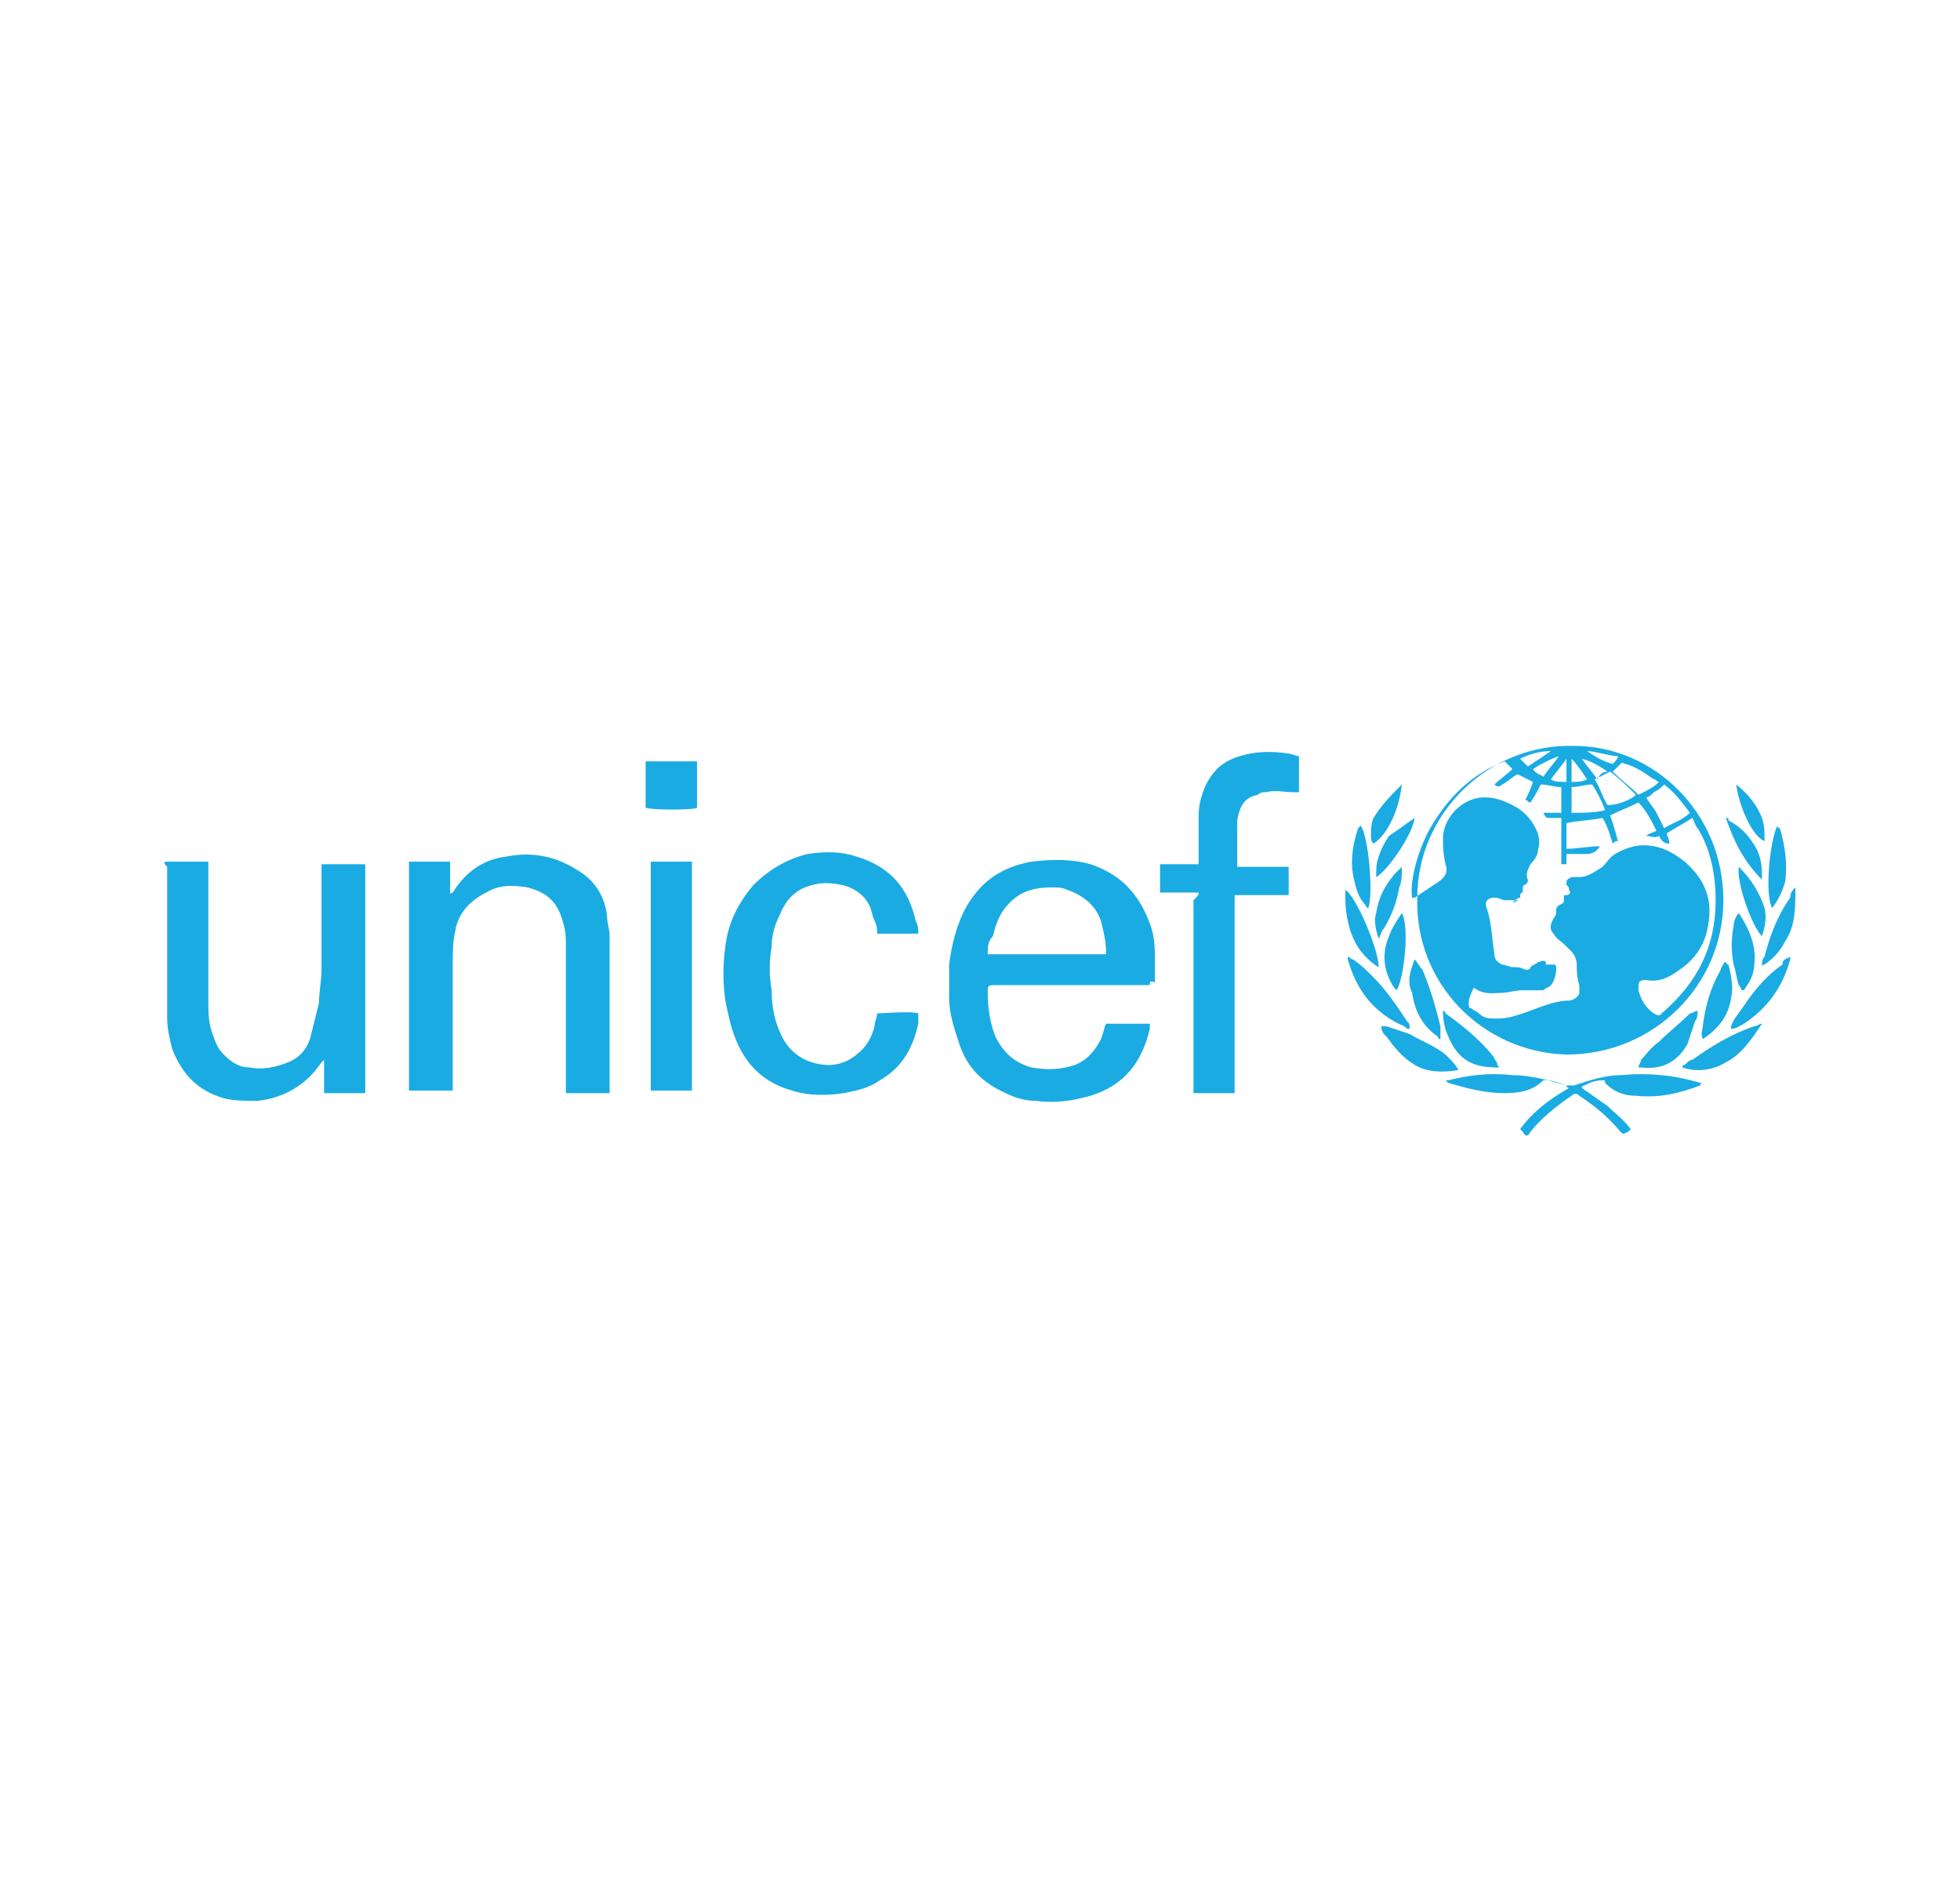 <?xml version="1.0" encoding="utf-8"?>
<!-- Generator: Adobe Illustrator 24.0.0, SVG Export Plug-In . SVG Version: 6.00 Build 0)  -->
<svg version="1.1" id="Layer_1" xmlns="http://www.w3.org/2000/svg" xmlns:xlink="http://www.w3.org/1999/xlink" x="0px" y="0px"
	 viewBox="0 0 76.2 73.1" style="enable-background:new 0 0 76.2 73.1;" xml:space="preserve">
<style type="text/css">
	.st0{fill:#1AABE3;}
</style>
<g>
	<path class="st0" d="M67,35c0,3.3-2.7,6-6.1,6c-3.3-0.1-5.9-2.8-5.8-6.1c0-3.3,2.8-6,6.1-5.9C64.3,29,67,31.6,67,35 M57.3,38.4
		c-0.1,0.2-0.2,0.4-0.2,0.6c0,0.1,0,0.2,0.1,0.2c0.1,0.1,0.2,0.1,0.3,0.2c0.2,0.2,0.4,0.2,0.7,0.2c0.4,0,0.7-0.1,1-0.2
		c0.6-0.2,1.2-0.5,1.8-0.5c0.2,0,0.4-0.2,0.4-0.3c0-0.1,0-0.2,0-0.3c-0.1-0.3-0.1-0.6-0.1-0.8c0-0.2-0.1-0.4-0.2-0.5
		c-0.1-0.1-0.2-0.2-0.3-0.3c-0.1-0.1-0.3-0.2-0.4-0.4c-0.2-0.2-0.1-0.4,0-0.6c0.1-0.1,0.1-0.2,0.1-0.3c0-0.1,0-0.1,0.1-0.2
		c0.2-0.1,0.2-0.1,0.2-0.2c0,0,0-0.1,0-0.1c0-0.1,0-0.1,0.1-0.1c0.1,0,0.2-0.1,0.1-0.2c0-0.1,0-0.1-0.1-0.2c0-0.2,0-0.2,0.2-0.3
		c0.1,0,0.2,0,0.3,0c0.3,0,0.6-0.2,0.9-0.4c0.2-0.2,0.3-0.4,0.5-0.5c0.5-0.3,1-0.4,1.5-0.3c0.5,0.1,0.8,0.3,1.2,0.6
		c0.8,0.7,1.1,1.5,0.9,2.5c-0.1,0.7-0.5,1.3-1.1,1.7c-0.4,0.3-0.8,0.5-1.3,0.4c-0.3,0-0.3,0.1-0.3,0.3c0,0,0,0.1,0,0.1
		c0.1,0.4,0.3,0.7,0.6,0.9c0.2,0.1,0.2,0.1,0.3,0c1.4-1.2,2.1-2.6,2.1-4.4c0-1-0.2-2-0.7-2.8c-0.1-0.1-0.1-0.2-0.2-0.4
		c-0.3,0.2-0.7,0.4-1,0.6c0,0.1,0.1,0.2,0.1,0.4c-0.2,0-0.3-0.1-0.4-0.3c-0.2,0.1-0.3,0-0.5,0c0.1-0.1,0.2-0.1,0.4-0.2
		c-0.2-0.4-0.4-0.8-0.7-1.1c-0.4,0.2-0.7,0.3-1.1,0.5c0.1,0.3,0.2,0.6,0.3,1c-0.1,0-0.1,0-0.2,0.1c-0.1-0.3-0.2-0.7-0.4-1
		c-0.5,0.1-0.9,0.1-1.4,0.2V33c0.4,0,0.9-0.1,1.3-0.1c-0.1,0.2-0.3,0.3-0.5,0.3c-0.1,0-0.2,0-0.3,0c-0.2,0-0.3,0-0.5,0v0.4
		c-0.1,0-0.1,0-0.2,0c0-0.6,0-1.2,0-1.8c-0.2,0-0.3,0-0.4,0c-0.2,0-0.2,0-0.3-0.2c0.2,0,0.4,0,0.7,0c0-0.3,0-0.7,0-1
		c-0.3,0-0.5-0.1-0.8-0.1c-0.1,0.2-0.2,0.4-0.4,0.7c-0.1,0-0.1-0.1-0.2-0.1c0.1-0.2,0.2-0.4,0.3-0.7c-0.2-0.1-0.4-0.2-0.6-0.3
		c-0.2,0.1-0.4,0.3-0.6,0.4c-0.1,0.1-0.2,0.1-0.3,0c0.2-0.2,0.5-0.4,0.7-0.6c-0.1-0.1-0.2-0.2-0.3-0.3c-1.3,0.5-2.2,1.4-2.9,2.6
		c-0.5,0.9-0.8,2.1-0.7,2.7c0,0,0.1,0,0.1,0c0.3-0.2,0.6-0.4,0.9-0.6c0.3-0.2,0.4-0.4,0.3-0.7c-0.1-0.4-0.1-0.7-0.1-1.1
		c0.1-0.9,0.9-1.5,1.6-1.5c0.4,0,0.7,0.1,1.1,0.3c0.4,0.2,0.7,0.5,0.9,0.9c0.1,0.2,0.2,0.5,0.1,0.8c0,0.2-0.1,0.4-0.3,0.6
		c-0.1,0.2-0.2,0.4-0.1,0.6c0,0.1,0,0.1-0.1,0.2c-0.1,0-0.1,0.1-0.1,0.2c0,0,0,0.1,0,0.1c-0.1,0-0.1,0.1-0.1,0.2
		c-0.1,0-0.2,0.1-0.3,0.2C59.1,35,59,35,58.9,35c-0.1,0-0.2,0-0.4,0c-0.1,0-0.2-0.1-0.4-0.1c-0.3,0-0.4,0.2-0.3,0.4
		c0.2,0.6,0.2,1.2,0.3,1.8c0,0.2,0.1,0.3,0.3,0.4c0.1,0,0.3,0.1,0.4,0.1c0.2,0,0.3,0,0.5,0.1c0.1,0,0.2,0,0.2-0.1
		c0.1-0.1,0.2-0.1,0.3-0.2c0.1,0,0.2-0.1,0.3,0v0.1c0,0,0,0,0,0c0.1,0,0.1,0,0.2,0c0.2,0,0.2,0,0.2,0.2c0,0.2-0.1,0.5-0.2,0.6
		c-0.1,0.1-0.2,0.1-0.3,0.2c-0.2,0-0.3,0-0.5,0c-0.1,0-0.2,0-0.3,0c-0.3,0-0.6,0.1-0.8,0.1C58.1,38.6,57.7,38.7,57.3,38.4
		 M64.7,30.5c-0.1,0.1-0.2,0.2-0.4,0.3c-0.1,0.1-0.2,0.2-0.3,0.2c0.1,0.2,0.3,0.4,0.4,0.6c0.1,0.2,0.2,0.4,0.3,0.6
		c0.3-0.2,0.7-0.3,1-0.6C65.4,31.2,65.1,30.8,64.7,30.5 M62.4,31.5c-0.1-0.3-0.3-0.7-0.5-1c-0.3,0-0.5,0.1-0.8,0.1v1
		C61.6,31.6,62,31.6,62.4,31.5 M63.6,30.9c-0.3-0.3-0.6-0.6-1-0.9c-0.2,0.1-0.4,0.2-0.6,0.3c0.2,0.3,0.3,0.7,0.5,1
		C62.9,31.3,63.4,31.1,63.6,30.9 M64.5,30.4c-0.1,0-0.1-0.1-0.2-0.1c-0.3-0.2-0.7-0.5-1.1-0.6c-0.1,0-0.1-0.1-0.2,0
		c-0.1,0.1-0.2,0.2-0.3,0.3c0.3,0.3,0.7,0.6,1,0.9C64.1,30.7,64.3,30.6,64.5,30.4 M61.1,30.4c0.2,0,0.4,0,0.6-0.1
		c-0.2-0.3-0.4-0.6-0.6-0.8C61.1,29.6,61.1,30.2,61.1,30.4 M60.9,30.4c0-0.2,0-0.8,0-0.9c-0.2,0.3-0.4,0.5-0.6,0.8
		C60.4,30.4,60.7,30.4,60.9,30.4 M62.5,30C62.5,29.9,62.5,29.9,62.5,30c-0.3-0.2-0.6-0.4-1-0.5c0.2,0.3,0.4,0.5,0.6,0.8
		C62.2,30.1,62.3,30,62.5,30 M60,30.2c0.2-0.3,0.4-0.5,0.6-0.8c0,0,0,0,0,0c-0.3,0.1-0.7,0.3-1,0.5C59.7,30.1,59.9,30.1,60,30.2
		 M61.7,29.2c0.3,0.2,0.6,0.4,1,0.5c0.1-0.1,0.2-0.2,0.2-0.3C62.6,29.4,62,29.2,61.7,29.2 M60.3,29.2c-0.4,0-0.8,0.1-1.2,0.3
		c0.1,0.1,0.2,0.2,0.3,0.3C59.7,29.6,60,29.4,60.3,29.2"/>
	<path class="st0" d="M44.7,38.3h-0.2c-1.9,0-3.9,0-5.8,0c-0.3,0-0.3,0-0.3,0.3c0,0.6,0.1,1.2,0.3,1.7c0.3,0.6,0.7,1,1.4,1.2
		c0.6,0.1,1.1,0.1,1.7-0.1c0.5-0.2,0.8-0.6,1-1c0.1-0.2,0.1-0.4,0.2-0.6h1.7c0,0.1,0,0.1,0,0.2c-0.3,1.3-1,2.2-2.3,2.6
		c-0.7,0.2-1.4,0.3-2.1,0.2c-0.4,0-0.8-0.1-1.2-0.3c-0.9-0.4-1.5-1-1.8-1.9c-0.2-0.6-0.4-1.2-0.4-1.8c0-0.4,0-0.8,0-1.3
		c0.1-0.8,0.3-1.6,0.7-2.3c0.6-1,1.4-1.5,2.5-1.7c0.8-0.1,1.6-0.1,2.3,0.1c1.2,0.4,1.9,1.2,2.3,2.3c0.2,0.5,0.2,1,0.2,1.5
		c0,0.3,0,0.5,0,0.8C44.7,38.1,44.7,38.2,44.7,38.3 M38.4,37.1c0.1,0,0.1,0,0.2,0c1.4,0,2.8,0,4.2,0c0.1,0,0.1,0,0.2,0
		c0-0.1,0-0.1,0-0.1c0-0.4-0.1-0.8-0.2-1.2c-0.2-0.6-0.7-1-1.3-1.2c-0.2-0.1-0.4-0.1-0.6-0.1c-0.8,0-1.4,0.2-1.9,0.9
		c-0.2,0.3-0.3,0.6-0.4,1C38.4,36.6,38.4,36.8,38.4,37.1"/>
	<path class="st0" d="M17.5,42.4h-1.6c0-0.1,0-8.7,0-8.9c0.1,0,1.4,0,1.6,0c0,0.1,0,0.1,0,0.2c0,0.3,0,0.6,0,0.9c0,0.1,0,0.1,0,0.2
		c0,0,0,0,0,0c0,0,0-0.1,0.1-0.1c0.5-0.8,1.2-1.3,2.1-1.4c1-0.2,1.9,0,2.7,0.5c0.7,0.4,1.1,1,1.2,1.8c0,0.3,0.1,0.5,0.1,0.8
		c0,2,0,3.9,0,5.9v0.2H22v-0.2c0-1.8,0-3.6,0-5.5c0-0.3,0-0.6-0.1-0.9c-0.2-0.8-0.6-1.2-1.4-1.4c-0.6-0.1-1.1-0.1-1.6,0.2
		c-0.6,0.3-1.1,0.8-1.2,1.5c-0.1,0.4-0.1,0.9-0.1,1.3c0,1.5,0,3,0,4.6V42.4z"/>
	<path class="st0" d="M6.4,33.5h1.7v0.2c0,1.7,0,3.4,0,5.2c0,0.5,0,0.9,0.2,1.4c0.1,0.3,0.2,0.5,0.4,0.7c0.3,0.3,0.6,0.5,1,0.5
		c0.5,0.1,1,0,1.5-0.2c0.5-0.2,0.8-0.6,0.9-1.1c0.1-0.4,0.2-0.8,0.3-1.2c0-0.4,0.1-0.9,0.1-1.3c0-1.3,0-2.6,0-3.9v-0.2h1.7v8.9h-1.6
		c0-0.1,0-0.1,0-0.2c0-0.3,0-0.6,0-0.9c0-0.1,0-0.1,0-0.2c0,0-0.1,0.1-0.1,0.1c-0.6,0.9-1.5,1.4-2.5,1.5c-0.4,0-0.9,0-1.3-0.1
		c-1-0.3-1.6-0.9-2-1.9c-0.1-0.4-0.2-0.8-0.2-1.2c0-2,0-3.9,0-5.9C6.4,33.6,6.4,33.6,6.4,33.5"/>
	<path class="st0" d="M35.7,36.3c-0.5,0-1.1,0-1.6,0c0-0.2,0-0.3-0.1-0.5c-0.1-0.2-0.1-0.4-0.2-0.6c-0.2-0.4-0.6-0.7-1.1-0.8
		c-0.5-0.1-0.9-0.1-1.4,0.1c-0.5,0.2-0.8,0.6-1,1.1c-0.2,0.4-0.3,0.8-0.3,1.2c-0.1,0.6-0.1,1.1,0,1.7c0,0.6,0.1,1.2,0.4,1.8
		c0.2,0.4,0.5,0.7,0.9,0.9c0.7,0.3,1.4,0.3,2-0.2c0.4-0.3,0.6-0.7,0.7-1.1c0-0.2,0.1-0.3,0.1-0.5c0.1,0,1.4-0.1,1.6,0
		c0,0.1,0,0.3,0,0.4c-0.2,0.9-0.6,1.7-1.5,2.2c-0.4,0.3-0.9,0.4-1.4,0.5c-0.7,0.1-1.4,0.1-2-0.1c-1.1-0.3-1.8-1-2.2-2
		c-0.2-0.5-0.3-1-0.4-1.5c-0.1-0.7-0.1-1.4,0-2.1c0.1-0.9,0.5-1.7,1.1-2.4c0.6-0.6,1.3-1,2.1-1.2c0.7-0.1,1.3-0.1,1.9,0.1
		c1.3,0.4,2,1.2,2.3,2.5C35.7,36,35.7,36.1,35.7,36.3C35.8,36.3,35.7,36.3,35.7,36.3"/>
	<path class="st0" d="M46.6,34.7h-1.5c0-0.4,0-0.8,0-1.1h1.5c0-0.1,0-0.2,0-0.2c0-0.6,0-1.1,0-1.7c0-0.4,0.1-0.7,0.2-1
		c0.3-0.7,0.7-1.1,1.4-1.3c0.6-0.2,1.3-0.2,1.9-0.1c0.1,0,0.3,0.1,0.4,0.1v1.4c-0.1,0-0.1,0-0.2,0c-0.4,0-0.7-0.1-1.1,0
		c-0.1,0-0.2,0-0.3,0.1c-0.5,0.1-0.7,0.4-0.8,1c0,0.5,0,1,0,1.5v0.3c0.1,0,0.1,0,0.2,0c0.5,0,1.1,0,1.6,0h0.2v1.1h-2.1
		c0,2.6,0,5.2,0,7.7c-0.1,0-1.4,0-1.6,0c0-0.1,0-0.1,0-0.2c0-2.4,0-4.8,0-7.3C46.6,34.8,46.6,34.8,46.6,34.7"/>
	<path class="st0" d="M25.3,33.5h1.6c0,0.1,0,0.2,0,0.2c0,1.7,0,3.4,0,5.1c0,1.1,0,2.2,0,3.4c0,0.1,0,0.2,0,0.2h-1.6V33.5z"/>
	<path class="st0" d="M66.2,42.1c0,0-0.1,0-0.1,0.1c-0.8,0.3-1.6,0.5-2.5,0.4c-0.4,0-0.8-0.1-1.2-0.5C62.4,42,62.4,42,62.3,42
		c-0.3,0-0.5,0.1-0.7,0.2c0,0-0.1,0-0.1,0.1c0.3,0.2,0.7,0.5,1,0.7c0.3,0.3,0.6,0.5,0.9,0.9c0,0-0.1,0.1-0.1,0.1
		c-0.2,0.1-0.2,0.1-0.3,0c-0.5-0.6-1-1-1.6-1.4c-0.1-0.1-0.2-0.1-0.3,0c-0.6,0.4-1.2,0.9-1.6,1.4c-0.1,0.2-0.2,0.2-0.3,0
		c0,0-0.1-0.1-0.1-0.1c0.5-0.7,1.2-1.2,1.9-1.6c-0.1,0-0.1-0.1-0.1-0.1c-0.3-0.1-0.5-0.2-0.8-0.2c0,0-0.1,0-0.1,0
		c-0.4,0.4-0.9,0.5-1.5,0.5c-0.8,0-1.5-0.2-2.2-0.4c0,0,0,0-0.1-0.1C56,42,56.2,42,56.3,42c0.8-0.2,1.6-0.3,2.5-0.2
		c0.7,0,1.4,0.2,2.1,0.4c0.1,0,0.2,0,0.3,0c0.6-0.2,1.2-0.4,1.8-0.4c1.1-0.1,2.1,0,3.1,0.3C66.2,42.1,66.2,42.1,66.2,42.1
		C66.2,42.1,66.2,42.1,66.2,42.1"/>
	<path class="st0" d="M25.1,29.6h2c0,0.6,0,1.2,0,1.8c-0.1,0.1-1.8,0.1-2,0C25.1,31.2,25.1,30,25.1,29.6"/>
	<path class="st0" d="M56.7,41.6c-0.6,0.1-1.2,0.1-1.7-0.2c-0.5-0.3-0.8-0.7-1.1-1.1c-0.1-0.1-0.2-0.2-0.2-0.4c0.1,0,0.2,0,0.2,0
		c0.3,0.1,0.6,0.2,0.9,0.3c0.5,0.3,1.1,0.5,1.5,0.9C56.4,41.2,56.6,41.4,56.7,41.6"/>
	<path class="st0" d="M68.5,39.8c-0.4,0.6-0.8,1.2-1.4,1.5c-0.5,0.3-1.1,0.4-1.7,0.2c0,0,0-0.1,0.1-0.1c0.1-0.1,0.2-0.2,0.3-0.2
		c0.7-0.5,1.5-1,2.4-1.3c0.1,0,0.2-0.1,0.3-0.1C68.4,39.8,68.4,39.8,68.5,39.8"/>
	<path class="st0" d="M66,39.3c0,0.1,0,0.3-0.1,0.4c-0.1,0.3-0.2,0.6-0.3,0.9c-0.4,0.7-1,1-1.8,0.9c0,0-0.1,0-0.1,0
		c0-0.1,0.1-0.2,0.1-0.3c0.2-0.2,0.4-0.5,0.7-0.7c0.4-0.4,0.8-0.7,1.2-1.1C65.8,39.4,65.9,39.3,66,39.3C66,39.3,66,39.3,66,39.3"/>
	<path class="st0" d="M56.1,39.3c0.1,0,0.1,0.1,0.1,0.1c0.7,0.5,1.3,1,1.8,1.6c0.1,0.1,0.1,0.2,0.2,0.3c0,0.1,0,0.1,0.1,0.2
		c-0.1,0-0.1,0-0.1,0c-0.8,0-1.4-0.2-1.8-1C56.2,40.1,56.1,39.8,56.1,39.3C56.1,39.3,56.1,39.3,56.1,39.3"/>
	<path class="st0" d="M69.6,37.2c0,0.1,0,0.1,0,0.1c-0.3,1.1-0.9,1.9-1.8,2.5c-0.2,0.1-0.3,0.2-0.5,0.2c0-0.1,0-0.1,0-0.1
		c0.1-0.3,0.3-0.5,0.5-0.8c0.4-0.6,0.9-1.2,1.5-1.6C69.3,37.3,69.4,37.3,69.6,37.2C69.5,37.2,69.5,37.2,69.6,37.2"/>
	<path class="st0" d="M54.8,40c-0.1,0-0.1,0-0.2-0.1c-0.5-0.2-0.9-0.5-1.2-0.8c-0.5-0.5-0.8-1.1-1-1.8c0,0,0,0,0-0.1
		c0.1,0,0.1,0.1,0.2,0.1c0.3,0.2,0.5,0.4,0.8,0.7c0.5,0.5,0.9,1.1,1.3,1.7C54.8,39.8,54.8,39.8,54.8,40"/>
	<path class="st0" d="M55,37.3c0.1,0.1,0.2,0.3,0.3,0.4c0.3,0.7,0.5,1.4,0.7,2.2c0,0.2,0,0.3,0,0.5c0,0-0.1,0-0.1-0.1
		c-0.6-0.4-0.9-1-1-1.7C54.7,38.2,54.8,37.8,55,37.3"/>
	<path class="st0" d="M66.2,40.4c-0.1-0.2,0-0.4,0-0.5c0.1-0.8,0.3-1.5,0.7-2.2c0-0.1,0.1-0.2,0.1-0.2c0,0,0-0.1,0.1-0.1
		c0,0,0,0.1,0.1,0.1c0.1,0.4,0.2,0.9,0.1,1.3C67.2,39.5,66.8,40,66.2,40.4"/>
	<path class="st0" d="M69.8,34.5c0,0.1,0,0.1,0,0.1c0,0.7,0,1.4-0.4,2c-0.2,0.4-0.5,0.7-0.8,0.9c0,0-0.1,0-0.1,0.1
		c0-0.2,0-0.3,0.1-0.4c0.2-0.8,0.5-1.6,1-2.3C69.6,34.7,69.7,34.6,69.8,34.5"/>
	<path class="st0" d="M53.6,37.6c-0.2-0.1-0.4-0.3-0.5-0.4c-0.4-0.4-0.6-0.9-0.7-1.4c-0.1-0.4-0.1-0.8-0.1-1.2c0,0,0,0,0,0
		C52.7,34.8,53.6,36.9,53.6,37.6"/>
	<path class="st0" d="M54.5,35.5c0.3,0.5,0.1,2.5-0.2,3c0,0-0.1-0.1-0.1-0.1c-0.4-0.6-0.5-1.3-0.2-2C54.1,36.1,54.3,35.8,54.5,35.5
		C54.5,35.5,54.5,35.5,54.5,35.5"/>
	<path class="st0" d="M67.6,35.5c0.4,0.6,0.7,1.3,0.6,2c0,0.4-0.2,0.7-0.4,1c0,0,0,0-0.1,0c0-0.1-0.1-0.2-0.1-0.2
		c-0.1-0.3-0.1-0.5-0.2-0.8c-0.1-0.5-0.1-1,0-1.5C67.4,35.8,67.5,35.6,67.6,35.5C67.5,35.5,67.5,35.5,67.6,35.5"/>
	<path class="st0" d="M68.9,35.3c-0.3-0.5-0.1-2.6,0.2-3.2c0,0,0,0.1,0.1,0.1c0.2,0.7,0.3,1.4,0.2,2.1
		C69.3,34.6,69.2,34.9,68.9,35.3C68.9,35.2,68.9,35.2,68.9,35.3"/>
	<path class="st0" d="M52.9,32.1c0.3,0.4,0.5,2.6,0.3,3.2c0,0-0.1,0-0.1-0.1c-0.3-0.3-0.4-0.7-0.5-1.2c-0.1-0.6,0-1.2,0.2-1.8
		C52.8,32.2,52.9,32.1,52.9,32.1"/>
	<path class="st0" d="M53.6,36.5c-0.1-0.3-0.2-0.7-0.1-1c0.1-0.6,0.3-1,0.7-1.5c0.1-0.1,0.2-0.2,0.3-0.3c0,0.1,0,0.1,0,0.1
		c0,0.2,0,0.5-0.1,0.7c-0.1,0.6-0.3,1.1-0.6,1.6C53.7,36.2,53.7,36.3,53.6,36.5"/>
	<path class="st0" d="M68.5,36.4c-0.4-0.4-1-2.1-0.9-2.7c0,0,0,0,0,0c0.5,0.5,0.8,1,1,1.6C68.7,35.7,68.6,36.1,68.5,36.4
		C68.5,36.4,68.5,36.4,68.5,36.4"/>
	<path class="st0" d="M55,31.8c-0.1,0.7-1.1,2.1-1.5,2.3c0-0.3,0-0.5,0.1-0.8c0.1-0.3,0.2-0.5,0.4-0.8C54.3,32.3,54.7,32,55,31.8"/>
	<path class="st0" d="M68.5,34.2c-0.7-0.7-1.1-1.5-1.4-2.4c0.1,0,0.1,0,0.1,0.1c0.4,0.2,0.7,0.5,0.9,0.8c0.3,0.4,0.4,0.8,0.4,1.3
		C68.5,34,68.5,34,68.5,34.2C68.5,34.1,68.5,34.1,68.5,34.2"/>
	<path class="st0" d="M67.5,30.5C67.6,30.6,67.6,30.6,67.5,30.5c0.5,0.4,0.8,0.8,1,1.3c0.1,0.3,0.1,0.5,0.1,0.8c0,0,0,0,0,0.1
		c0,0,0,0,0,0C68.1,32.5,67.6,31.3,67.5,30.5"/>
	<path class="st0" d="M54.5,30.5c-0.1,0.9-0.5,1.9-1.1,2.3c-0.1-0.1-0.1-0.2-0.1-0.3c0-0.2,0-0.5,0.1-0.7
		C53.7,31.3,54.1,30.9,54.5,30.5"/>
</g>
</svg>
